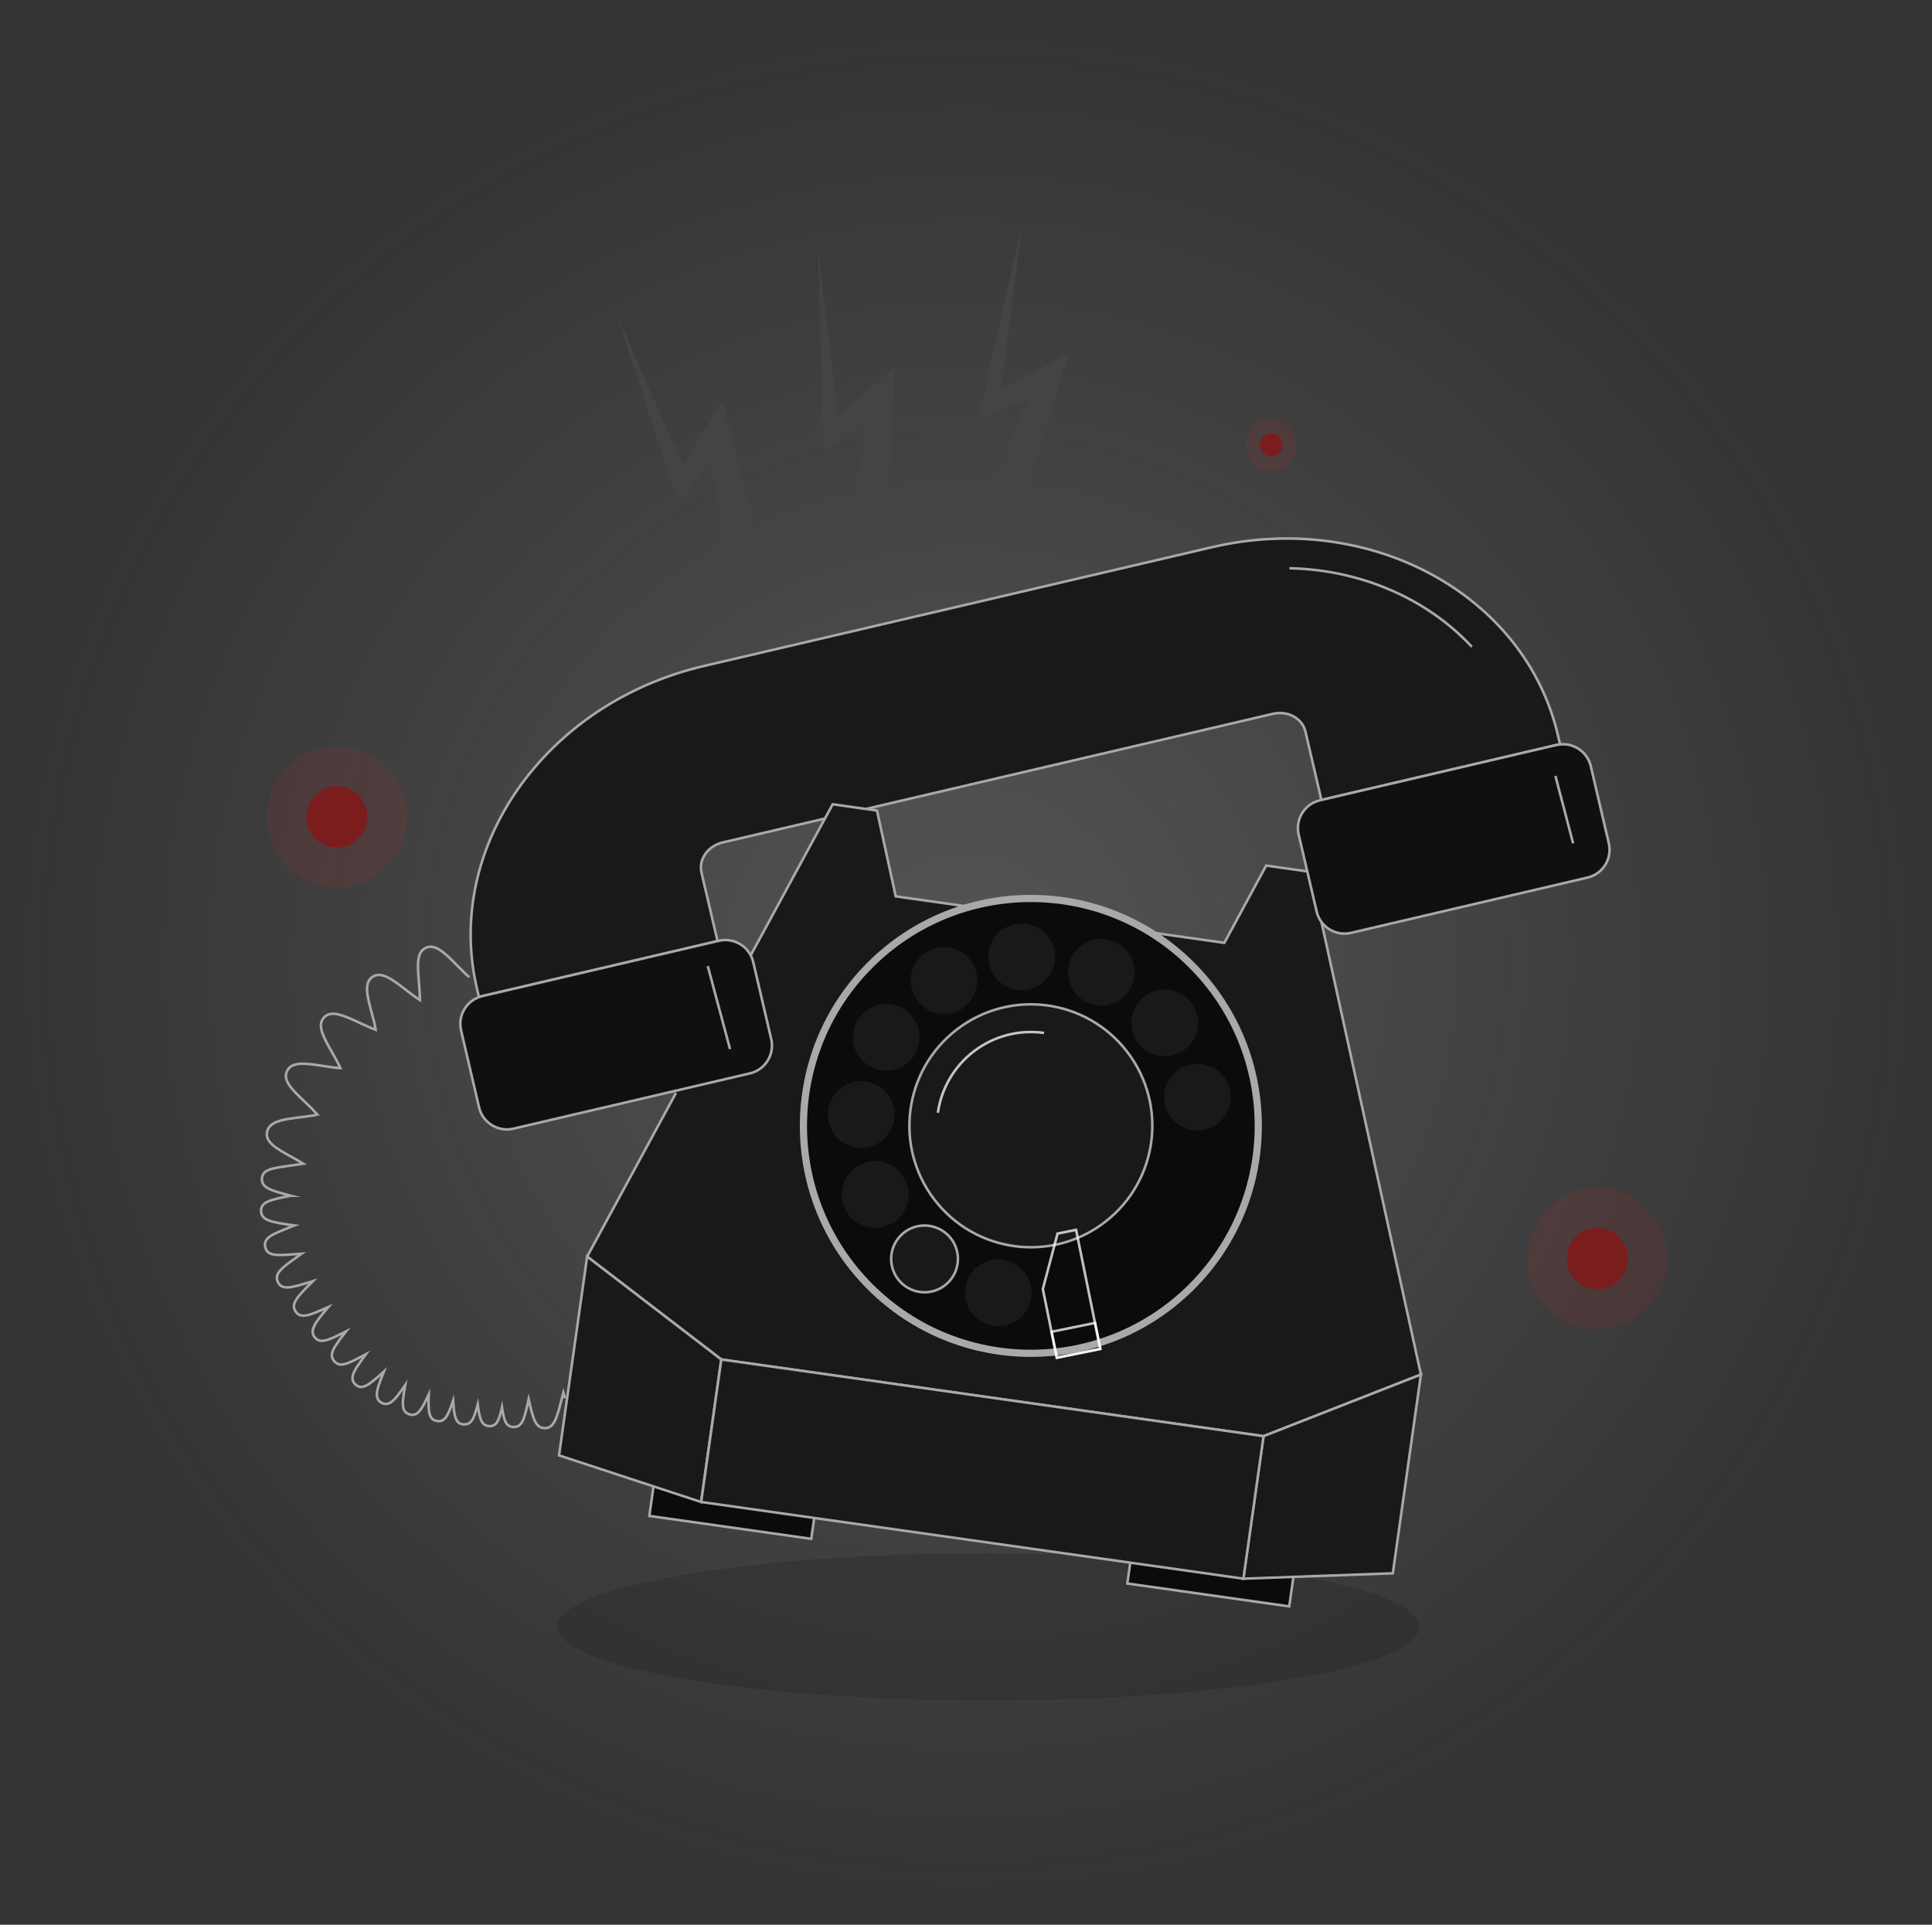 <svg width="537" height="535" viewBox="0 0 537 535" fill="none" xmlns="http://www.w3.org/2000/svg">
<rect x="0" y="0" width="537" height="535" fill="#333333" stroke="none"/>
<rect width="537" height="535" fill="url(#paint0_radial_1683_2481)" fill-opacity="0.2"/>
<path opacity="0.1" d="M97.006 246.416C107.626 244.535 114.72 234.349 112.849 223.666C110.978 212.983 100.852 205.848 90.231 207.729C79.61 209.611 72.517 219.797 74.387 230.48C76.258 241.163 86.385 248.298 97.006 246.416Z" fill="#DC2626"/>
<path d="M101.269 230.753C103.292 226.512 101.515 221.424 97.299 219.388C93.082 217.353 88.024 219.141 86 223.382C83.977 227.623 85.754 232.711 89.97 234.746C94.186 236.782 99.245 234.994 101.269 230.753Z" fill="#7B1D1D"/>
<path opacity="0.1" d="M447.336 369.186C457.957 367.304 465.05 357.118 463.179 346.435C461.308 335.752 451.182 328.617 440.561 330.499C429.94 332.381 422.847 342.567 424.718 353.25C426.588 363.933 436.715 371.068 447.336 369.186Z" fill="#DC2626"/>
<path d="M451.599 353.523C453.622 349.282 451.845 344.193 447.629 342.158C443.412 340.122 438.354 341.91 436.33 346.151C434.307 350.392 436.084 355.48 440.3 357.516C444.516 359.551 449.575 357.764 451.599 353.523Z" fill="#7B1D1D"/>
<path opacity="0.25" d="M274.687 472.655C340.835 472.655 394.46 463.495 394.46 452.196C394.46 440.896 340.835 431.736 274.687 431.736C208.538 431.736 154.914 440.896 154.914 452.196C154.914 463.495 208.538 472.655 274.687 472.655Z" fill="#231F20"/>
<path d="M157.057 388.653C156.916 388.179 156.753 387.641 156.583 387.09C156.442 387.648 156.301 388.193 156.173 388.681C154.815 394.013 154.052 396.962 151.442 396.962H151.4C148.797 396.962 148.104 394.084 146.944 388.921C145.707 394.579 145.155 396.701 142.701 396.644C140.692 396.566 140.113 395.039 139.533 391.192C138.67 395.018 137.963 396.503 135.954 396.39C133.946 396.276 133.323 394.629 132.793 390.407C131.69 394.53 130.94 396.064 128.825 395.909C126.711 395.753 126.244 393.907 125.94 389.36C124.448 393.709 123.606 395.343 121.421 394.961C119.236 394.579 118.995 392.606 119.151 387.648C117.029 392.146 115.983 393.808 113.783 393.115C111.584 392.422 111.662 390.322 112.623 385.004C111.916 386.043 111.209 387.047 110.565 387.832C109.639 389.013 108.09 391.001 106.06 389.919C104.031 388.837 104.844 386.333 105.29 384.968C105.643 383.893 106.159 382.571 106.704 381.234C102.51 385.018 100.679 386.524 98.797 384.834C97.072 383.278 98.493 381.079 99.257 379.883C99.901 378.886 100.799 377.641 101.69 376.418C96.74 379.063 94.49 380.244 92.899 378.342C91.308 376.439 92.793 374.367 96.216 370.046C91.266 372.543 89.01 373.653 87.475 371.701C85.94 369.749 87.659 367.521 91.259 363.299C86.025 365.612 83.628 366.666 82.192 364.579C80.672 362.38 82.786 360.28 86.987 356.093L86.457 356.256C80.948 357.946 78.43 358.717 77.263 356.404C76.047 353.978 78.479 352.26 83.317 348.844L83.84 348.469L82.921 348.54C77.008 349.014 74.307 349.247 73.727 346.63C73.147 344.014 75.658 343.052 81.174 340.895L81.881 340.626L81.386 340.563C75.552 339.714 72.624 339.29 72.567 336.602C72.518 334.049 75.092 333.519 80.728 332.359H80.849C75.375 330.937 72.638 330.167 72.8 327.592C72.963 325.018 75.537 324.721 81.202 323.922C82.086 323.802 83.253 323.632 84.314 323.462C83.281 322.826 82.065 322.147 81.167 321.645C76.825 319.24 73.684 317.501 74.222 314.665C74.788 311.652 78.727 311.129 83.713 310.52C85.021 310.358 86.973 310.11 88.225 309.813C87.127 308.577 85.968 307.397 84.752 306.277C81.124 302.812 78.501 300.308 79.802 297.677C81.145 294.934 85.042 295.556 89.986 296.313C91.322 296.525 93.317 296.829 94.618 296.892C94.094 295.662 93.048 293.823 92.348 292.593C89.929 288.349 88.027 284.997 90.042 282.819C92.058 280.641 95.622 282.275 100.092 284.368C101.329 284.948 103.175 285.782 104.42 286.235C104.222 284.919 103.713 282.939 103.331 281.603C102.072 276.879 101.075 273.152 103.536 271.525C105.997 269.898 109.066 272.232 112.942 275.245C114.009 276.065 115.587 277.282 116.718 277.982C116.718 276.645 116.57 274.644 116.456 273.286C116.032 268.272 115.749 264.644 118.373 263.442C120.997 262.239 123.748 264.983 127.178 268.463C128.09 269.396 129.434 270.754 130.438 271.603" stroke="#A9A9A9" stroke-width="0.707" stroke-miterlimit="10"/>
<path d="M200.903 234.155L353.795 198.413C357.932 197.444 361.977 199.65 362.84 203.328L367.281 222.352L433.61 206.843L433.037 204.403C423.879 165.238 380.803 141.822 336.857 152.105L195.599 185.131C151.618 195.414 123.386 235.499 132.545 274.664L133.111 277.104L199.44 261.595L194.991 242.578C194.093 238.886 196.752 235.124 200.903 234.155Z" fill="#191919" stroke="#A9A9A9" stroke-width="0.707" stroke-miterlimit="10"/>
<path d="M358.406 157.947C378.137 158.365 396.595 166.321 409.099 179.793" stroke="#A9A9A9" stroke-width="0.707" stroke-miterlimit="10"/>
<path d="M359.86 435.803L314.855 429.438L313.341 440.144L358.346 446.509L359.86 435.803Z" fill="#0C0B0B" stroke="#A9A9A9" stroke-width="0.707" stroke-miterlimit="10"/>
<path d="M180.482 421.362L225.486 427.727L227.001 417.02L181.996 410.655L180.482 421.362Z" fill="#0C0B0B" stroke="#A9A9A9" stroke-width="0.707" stroke-miterlimit="10"/>
<path d="M187.884 303.794L163.195 349.275L200.479 377.875L351.192 399.197L394.947 382.061L364.24 242.338L351.928 240.598L340.308 262.069L294.637 255.612L248.965 249.149L243.76 225.294L231.448 223.555L208.648 265.549" fill="#191919"/>
<path d="M187.884 303.794L163.195 349.275L200.479 377.875L351.192 399.197L394.947 382.061L364.24 242.338L351.928 240.598L340.308 262.069L294.637 255.612L248.965 249.149L243.76 225.294L231.448 223.555L208.648 265.549" stroke="#A9A9A9" stroke-width="0.707" stroke-miterlimit="10"/>
<path d="M351.192 399.196L345.584 438.807L387.132 437.308L394.947 382.061L351.192 399.196Z" fill="#191919" stroke="#A9A9A9" stroke-width="0.707" stroke-miterlimit="10"/>
<path d="M200.48 377.875L194.878 417.493L155.381 404.53L163.196 349.275L200.48 377.875Z" fill="#191919" stroke="#A9A9A9" stroke-width="0.707" stroke-miterlimit="10"/>
<path d="M351.203 399.192L200.49 377.877L194.888 417.489L345.6 438.805L351.203 399.192Z" fill="#191919" stroke="#A9A9A9" stroke-width="0.707" stroke-miterlimit="10"/>
<path d="M331.224 357.648C355.91 332.961 355.91 292.937 331.224 268.251C306.538 243.565 266.513 243.565 241.827 268.251C217.141 292.937 217.141 332.961 241.827 357.648C266.513 382.334 306.538 382.334 331.224 357.648Z" fill="#0C0B0B" stroke="#A9A9A9" stroke-width="2" stroke-miterlimit="10"/>
<path d="M338.337 312.41C342.458 309.371 343.335 303.566 340.296 299.445C337.256 295.325 331.452 294.448 327.331 297.487C323.21 300.526 322.333 306.331 325.372 310.452C328.412 314.573 334.216 315.45 338.337 312.41Z" fill="#191919"/>
<path d="M329.404 291.652C330.858 290.532 331.948 289.006 332.535 287.267C333.122 285.528 333.18 283.654 332.701 281.882C332.223 280.109 331.229 278.519 329.847 277.312C328.464 276.104 326.755 275.334 324.934 275.098C323.114 274.863 321.264 275.172 319.62 275.988C317.976 276.804 316.61 278.089 315.696 279.681C314.783 281.273 314.361 283.1 314.486 284.931C314.611 286.763 315.277 288.516 316.398 289.969C317.141 290.934 318.067 291.742 319.123 292.349C320.179 292.956 321.344 293.348 322.552 293.505C323.76 293.661 324.987 293.578 326.162 293.26C327.338 292.942 328.439 292.396 329.404 291.652Z" fill="#191919"/>
<path d="M314.532 274.135C315.299 272.469 315.554 270.613 315.266 268.803C314.977 266.992 314.159 265.307 312.913 263.961C311.667 262.616 310.05 261.67 308.267 261.243C306.484 260.816 304.614 260.928 302.894 261.564C301.174 262.2 299.681 263.331 298.605 264.816C297.528 266.3 296.915 268.07 296.845 269.902C296.774 271.735 297.248 273.547 298.208 275.11C299.167 276.673 300.568 277.916 302.234 278.682C304.468 279.708 307.018 279.806 309.324 278.953C311.63 278.101 313.503 276.368 314.532 274.135Z" fill="#191919"/>
<path d="M288.295 274.184C292.824 271.796 294.56 266.188 292.172 261.659C289.784 257.129 284.176 255.393 279.647 257.781C275.117 260.169 273.381 265.777 275.769 270.307C278.158 274.836 283.765 276.572 288.295 274.184Z" fill="#191919"/>
<path d="M268.464 279.548C272.329 276.189 272.74 270.333 269.381 266.468C266.022 262.603 260.166 262.193 256.301 265.551C252.436 268.91 252.025 274.766 255.384 278.631C258.743 282.496 264.599 282.907 268.464 279.548Z" fill="#191919"/>
<path d="M253.121 294.595C256.588 290.827 256.343 284.961 252.575 281.495C248.806 278.028 242.941 278.273 239.474 282.042C236.008 285.81 236.252 291.675 240.021 295.142C243.789 298.609 249.655 298.364 253.121 294.595Z" fill="#191919"/>
<path d="M240.041 300.54C238.21 300.412 236.383 300.829 234.789 301.74C233.196 302.65 231.908 304.013 231.089 305.655C230.27 307.297 229.956 309.146 230.187 310.967C230.419 312.787 231.185 314.498 232.389 315.883C233.593 317.269 235.181 318.265 236.952 318.748C238.723 319.231 240.597 319.177 242.337 318.595C244.077 318.012 245.606 316.927 246.729 315.475C247.853 314.024 248.52 312.272 248.648 310.441C248.819 307.987 248.008 305.566 246.394 303.709C244.781 301.852 242.495 300.713 240.041 300.54Z" fill="#191919"/>
<path d="M239.532 323.519C237.851 324.256 236.426 325.475 235.438 327.022C234.45 328.568 233.943 330.374 233.98 332.209C234.018 334.044 234.6 335.826 235.651 337.331C236.702 338.835 238.175 339.994 239.885 340.661C241.595 341.328 243.465 341.473 245.257 341.078C247.049 340.682 248.684 339.764 249.954 338.439C251.225 337.114 252.073 335.442 252.393 333.635C252.714 331.828 252.49 329.966 251.752 328.286C251.263 327.17 250.559 326.162 249.68 325.318C248.801 324.475 247.765 323.813 246.63 323.37C245.495 322.927 244.284 322.713 243.066 322.738C241.848 322.764 240.647 323.029 239.532 323.519Z" fill="#191919"/>
<path d="M249.752 344.098C248.601 345.528 247.899 347.267 247.736 349.095C247.573 350.924 247.956 352.76 248.837 354.371C249.717 355.981 251.056 357.295 252.683 358.144C254.311 358.994 256.154 359.342 257.979 359.144C259.804 358.946 261.529 358.211 262.936 357.032C264.344 355.853 265.37 354.283 265.884 352.521C266.399 350.758 266.379 348.883 265.828 347.132C265.276 345.381 264.218 343.833 262.786 342.684C260.869 341.145 258.42 340.43 255.977 340.695C253.533 340.96 251.295 342.184 249.752 344.098Z" fill="#191919" stroke="#A9A9A9" stroke-width="0.707" stroke-miterlimit="10"/>
<path d="M268.359 357.584C268.012 359.384 268.207 361.247 268.918 362.936C269.63 364.626 270.826 366.066 272.356 367.076C273.886 368.086 275.681 368.619 277.514 368.609C279.347 368.599 281.137 368.046 282.655 367.019C284.174 365.992 285.354 364.539 286.047 362.841C286.74 361.144 286.914 359.279 286.547 357.483C286.18 355.687 285.289 354.04 283.987 352.75C282.684 351.46 281.028 350.585 279.229 350.236C278.032 350.004 276.802 350.01 275.608 350.254C274.414 350.498 273.28 350.974 272.271 351.657C271.261 352.339 270.396 353.214 269.725 354.231C269.053 355.248 268.589 356.387 268.359 357.584Z" fill="#191919"/>
<path d="M307.138 339.664C321.907 328.282 324.653 307.082 313.271 292.313C301.889 277.544 280.689 274.798 265.92 286.18C251.151 297.562 248.405 318.762 259.787 333.531C271.169 348.301 292.369 351.046 307.138 339.664Z" fill="#191919" stroke="#A9A9A9" stroke-width="0.707" stroke-miterlimit="10"/>
<path opacity="0.75" d="M299.094 341.842L293.938 342.888L289.857 358.299L293.74 377.4L305.826 374.939L299.094 341.842Z" stroke="white" stroke-width="0.707" stroke-miterlimit="10"/>
<path opacity="0.75" d="M304.367 367.715L292.281 370.174L293.749 377.388L305.835 374.929L304.367 367.715Z" stroke="white" stroke-width="0.707" stroke-miterlimit="10"/>
<path opacity="0.75" d="M260.686 309.291C261.662 302.44 265.316 296.257 270.846 292.098C276.376 287.938 283.331 286.143 290.183 287.106" stroke="white" stroke-width="0.707" stroke-miterlimit="10"/>
<path d="M232.976 116.201L227.375 69.822L228.782 121.243L228.91 125.741L232.686 122.905L240.833 116.788L236.357 149.588L246.533 150.501L248.273 109.871L248.612 102.014L243.011 107.099L232.976 116.201Z" fill="#444444"/>
<path d="M200.726 111.476L196.823 117.954L189.828 129.56L171.137 86.738L187.261 135.592L188.675 139.864L191.476 136.059L197.523 127.855L202.664 160.564L212.671 158.506L202.664 119.093L200.726 111.476Z" fill="#444444"/>
<path d="M290.148 101.978L278.182 108.336L284.158 62L272.878 112.191L271.895 116.582L276.251 114.765L285.657 110.833L273.252 141.526L282.892 144.913L294.568 105.96L296.824 98.428L290.148 101.978Z" fill="#444444"/>
<path d="M214.362 288.812L209.361 267.423C208.362 263.152 204.09 260.499 199.819 261.498L134.082 276.868C129.811 277.866 127.158 282.138 128.157 286.409L133.158 307.798C134.157 312.069 138.429 314.722 142.7 313.723L208.437 298.353C212.708 297.355 215.36 293.083 214.362 288.812Z" fill="#111010" stroke="#A9A9A9" stroke-width="0.707" stroke-miterlimit="10"/>
<path d="M202.918 291.613L196.725 268.535L202.918 291.613Z" fill="#191919"/>
<path d="M202.918 291.613L196.725 268.535" stroke="#A9A9A9" stroke-width="0.707" stroke-miterlimit="10"/>
<path d="M447.17 234.388L442.169 212.999C441.171 208.728 436.899 206.075 432.628 207.074L366.891 222.444C362.62 223.442 359.967 227.714 360.966 231.985L365.967 253.374C366.965 257.645 371.237 260.298 375.508 259.3L441.245 243.93C445.516 242.931 448.169 238.659 447.17 234.388Z" fill="#111010" stroke="#A9A9A9" stroke-width="0.707" stroke-miterlimit="10"/>
<path d="M432.332 215.676L437.25 234.409L432.332 215.676Z" fill="#191919"/>
<path d="M432.332 215.676L437.25 234.409" stroke="#A9A9A9" stroke-width="0.707" stroke-miterlimit="10"/>
<path opacity="0.1" d="M346.162 123.591C346.151 125.023 346.561 126.427 347.343 127.625C348.124 128.823 349.241 129.761 350.553 130.32C351.864 130.88 353.311 131.035 354.711 130.767C356.11 130.5 357.399 129.82 358.414 128.816C359.43 127.811 360.127 126.526 360.416 125.123C360.706 123.72 360.575 122.263 360.041 120.934C359.507 119.606 358.593 118.467 357.416 117.661C356.238 116.855 354.849 116.418 353.425 116.407C352.479 116.399 351.541 116.578 350.664 116.935C349.787 117.292 348.989 117.818 348.314 118.486C347.64 119.153 347.103 119.947 346.734 120.823C346.364 121.699 346.17 122.639 346.162 123.591Z" fill="#DC2626"/>
<path d="M350.221 123.633C350.213 124.258 350.39 124.872 350.729 125.397C351.069 125.921 351.555 126.332 352.127 126.578C352.699 126.824 353.331 126.894 353.942 126.778C354.554 126.662 355.117 126.367 355.561 125.928C356.005 125.49 356.31 124.929 356.437 124.317C356.563 123.704 356.507 123.067 356.273 122.487C356.04 121.907 355.64 121.41 355.126 121.059C354.611 120.707 354.004 120.518 353.382 120.514C352.554 120.514 351.759 120.84 351.168 121.423C350.577 122.007 350.237 122.8 350.221 123.633Z" fill="#7B1D1D"/>
<defs>
<radialGradient id="paint0_radial_1683_2481" cx="0" cy="0" r="1" gradientUnits="userSpaceOnUse" gradientTransform="translate(268.5 267.5) rotate(90) scale(267.5 268.5)">
<stop stop-color="#D9D9D9"/>
<stop offset="1" stop-color="#D9D9D9" stop-opacity="0"/>
</radialGradient>
</defs>
</svg>
